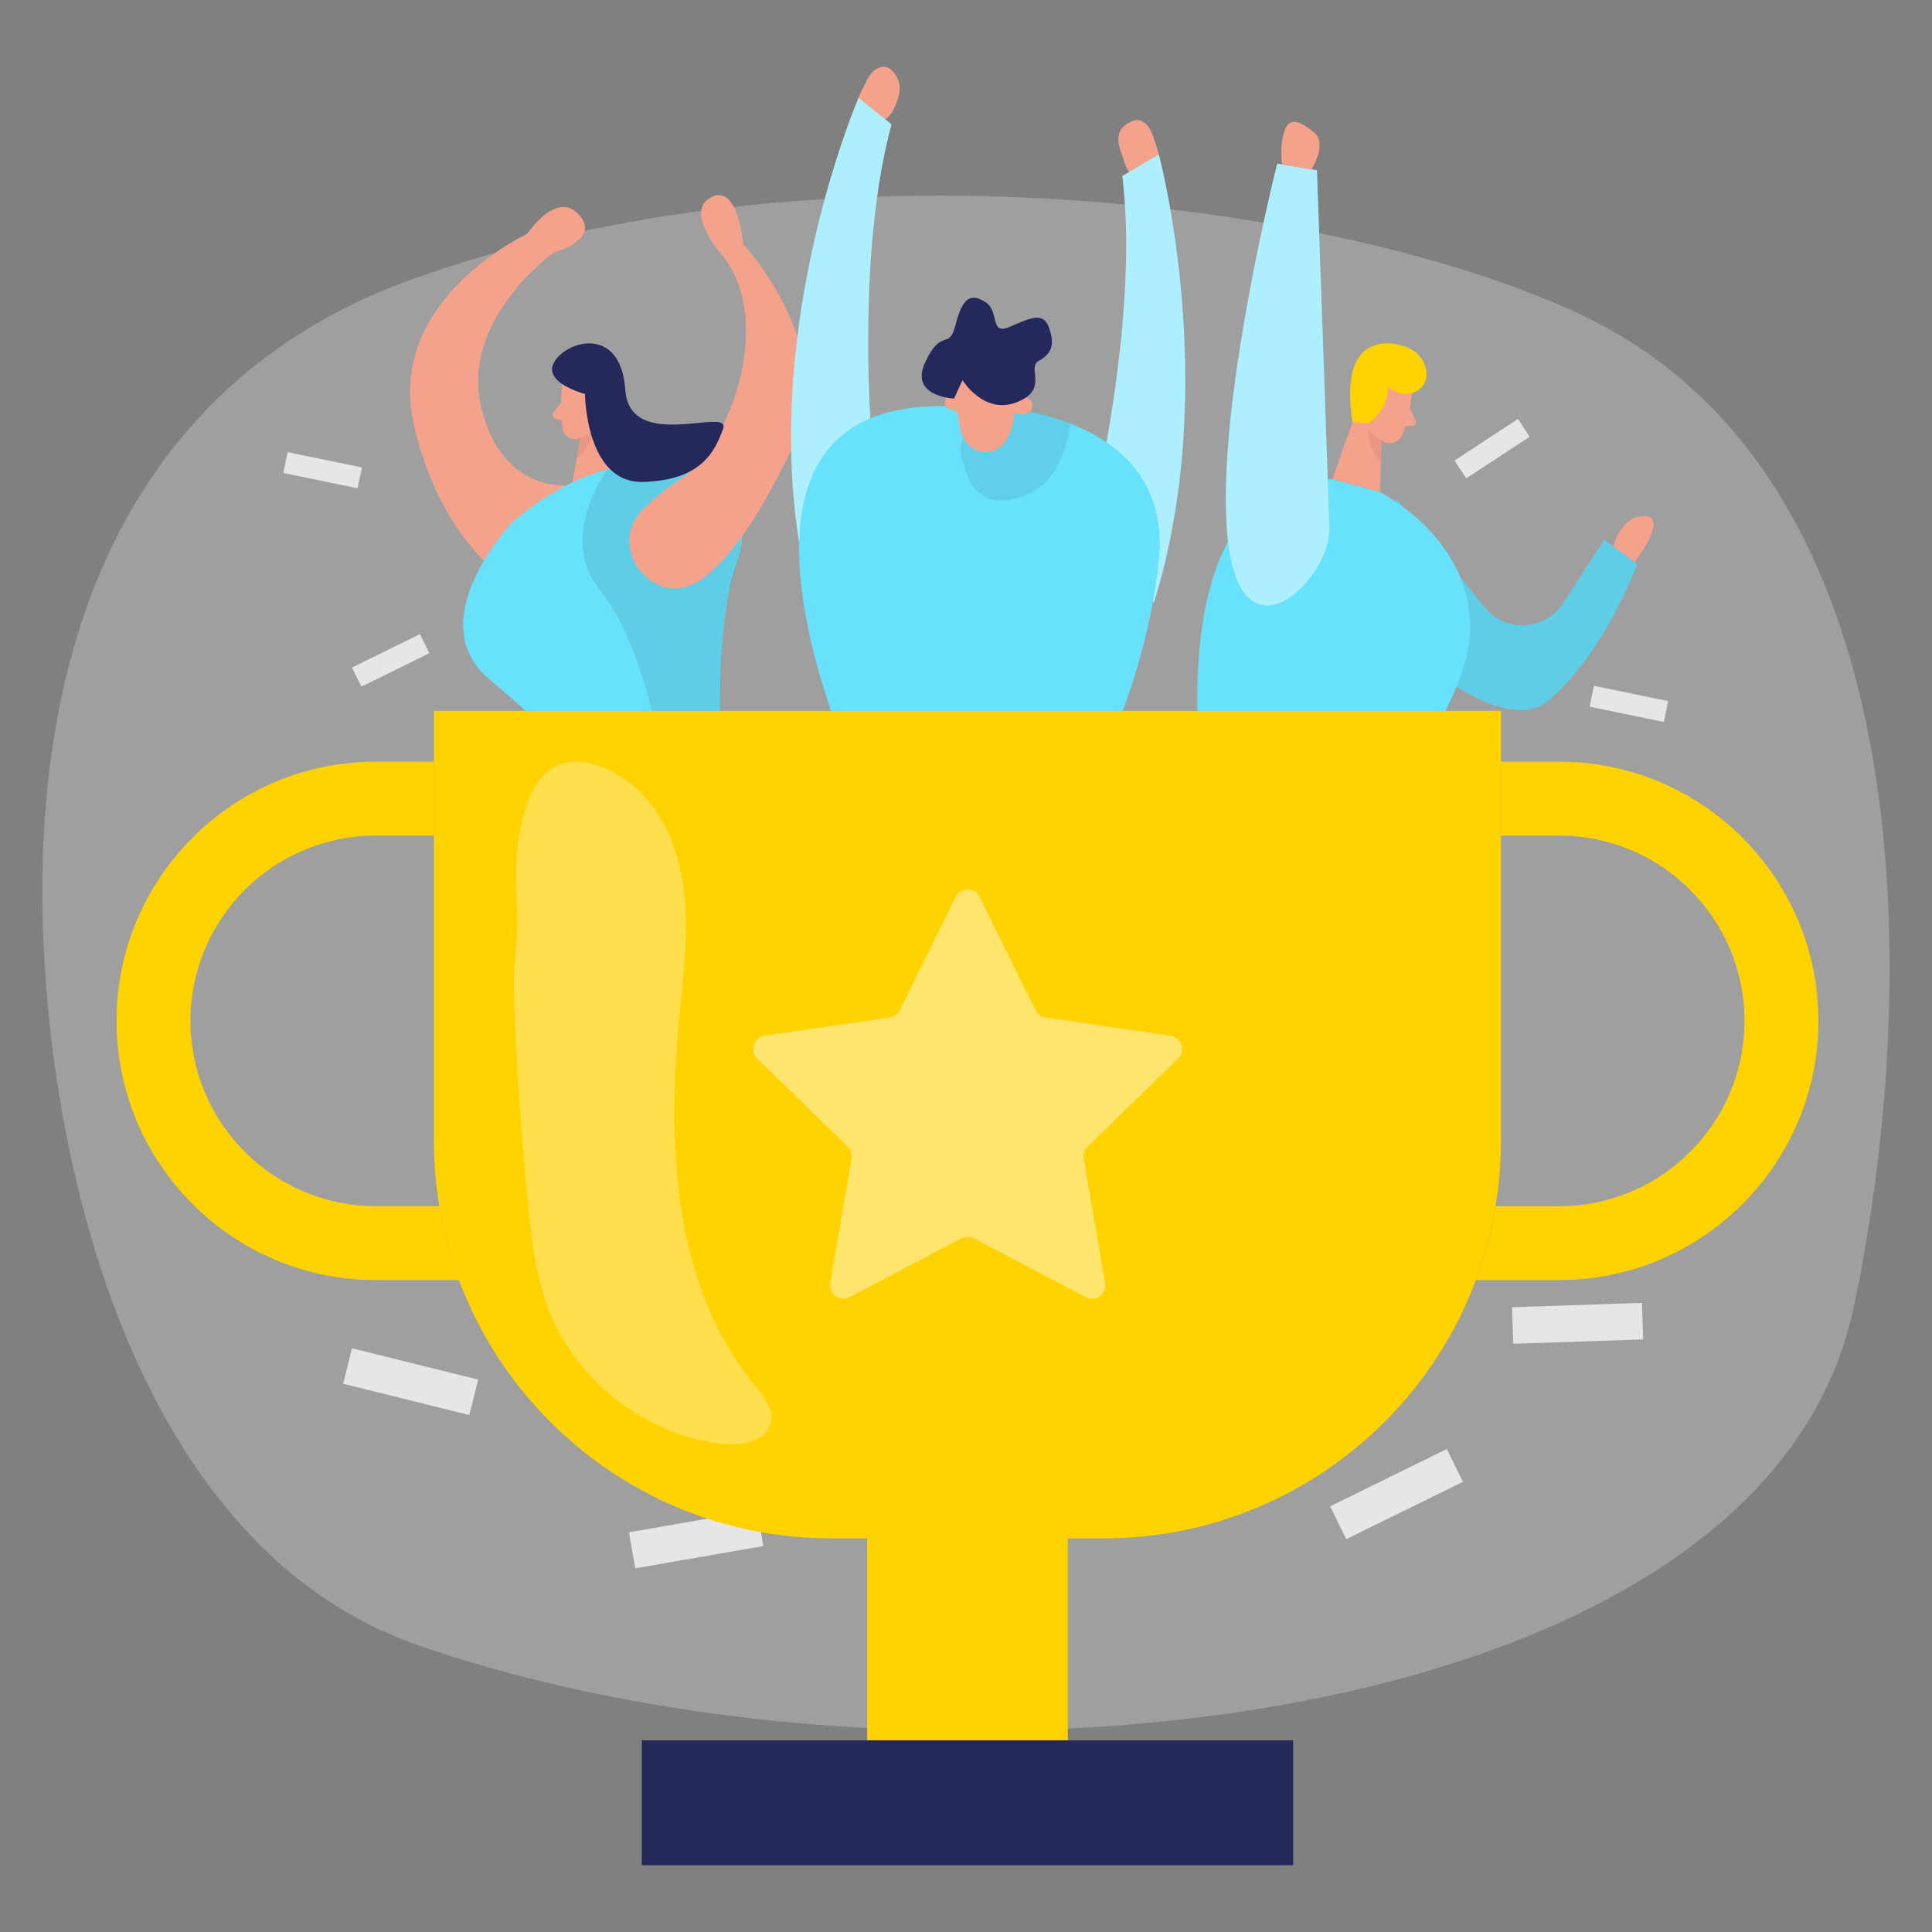 <svg transform="scale(1)" id="_0575_winners" xmlns="http://www.w3.org/2000/svg" viewBox="0 0 500 500" class="show_show__wrapper__graphic__5Waiy "><rect x="0" y="0" width="500" height="500" fill="#808080" stroke="none"/><title>React</title><defs><style>.cls-1{fill:#fff;}.cls-2{fill:#f4a28c;}.cls-3{opacity:.43;}.cls-3,.cls-4,.cls-5,.cls-6,.cls-7,.cls-8{fill:none;}.cls-4{opacity:.46;}.cls-9{fill:#ce8172;}.cls-10{fill:#e6e6e6;}.cls-5{opacity:.09;}.cls-6{opacity:.08;}.cls-7{opacity:.31;}.cls-8{opacity:.3;}.cls-11{fill:#24285b;}.cls-12{fill:#000001;}.cls-13{fill:#ffd200;}.cls-14{fill:#68e1fd;}</style></defs><g id="bg"><g class="cls-8"><path class="cls-10" d="m106.13,72.47C56.58,90.31,17.57,132.5,11.68,210.46c-4.96,65.7,14.64,186.55,96.03,215.14,127.12,44.65,348.09,25.86,372.05-87.3,16.24-76.7,21.02-214.11-71.11-257.1-62.47-29.15-196.32-46.96-302.52-8.74Z"></path></g><rect class="cls-10" x="101.55" y="340.79" width="9.46" height="33.64" transform="translate(-266.4 374.64) rotate(-76.07)"></rect><rect class="cls-10" x="163.33" y="393.62" width="33.64" height="9.46" transform="translate(-65.48 36.68) rotate(-9.85)"></rect><rect class="cls-10" x="344.59" y="381.96" width="33.64" height="9.46" transform="translate(-133.48 199.01) rotate(-26.17)"></rect><rect class="cls-10" x="91.29" y="168.16" width="19.62" height="5.51" transform="translate(-65.01 62.1) rotate(-26.17)"></rect><rect class="cls-10" x="80.74" y="111.89" width="5.51" height="19.62" transform="translate(-52.56 178.89) rotate(-78.35)"></rect><rect class="cls-10" x="418.82" y="172.37" width="5.51" height="19.62" transform="translate(158 558.27) rotate(-78.35)"></rect><rect class="cls-10" x="376.35" y="113.36" width="19.62" height="5.51" transform="translate(-.41 230.87) rotate(-33.27)"></rect><rect class="cls-10" x="391.47" y="337.73" width="33.64" height="9.46" transform="translate(-11.14 13.74) rotate(-1.9)"></rect></g><g id="person1"><path class="cls-14" d="m361.56,129.36l22.69,27.84c5.49,6.73,15.99,6,20.49-1.42l10.43-16.07,8.57,6.29s-8.37,22.91-23.1,35.36c-14.74,12.46-51.87-27.19-51.87-27.19l12.78-24.81Z"></path><g class="cls-5"><path class="cls-12" d="m361.56,129.36l22.69,27.84c5.49,6.73,15.99,6,20.49-1.42l10.43-16.07,8.57,6.29s-8.37,22.91-23.1,35.36c-14.74,12.46-51.87-27.19-51.87-27.19l12.78-24.81Z"></path></g><path class="cls-2" d="m365.49,101.27s-.64,7-2.62,11.37c-.8,1.77-2.93,2.57-4.69,1.74-2.19-1.03-4.85-3.06-4.96-6.85l-.98-6.41s-.47-4.04,3.93-6.14,9.93,2.05,9.33,6.29Z"></path><polygon class="cls-2" points="352.42 102.29 344.83 124.03 357.11 127.35 357.7 110.2 352.42 102.29"></polygon><path class="cls-2" d="m364.86,105.66l1.45,3.01c.36.74-.18,1.61-1,1.61l-2.73.02,2.29-4.65Z"></path><g class="cls-7"><path class="cls-9" d="m357.73,113.96s-2.22-.88-3.61-3.14c0,0-.57,4.18,3.25,9.09l.36-5.95Z"></path></g><path class="cls-13" d="m350.02,109.17l4.21.38s5.26-3.72,4.93-9.42c0,0,4.25,3.6,8.02.73,3.77-2.87,1.81-8.95-2.77-10.88-4.57-1.93-18.05-4.09-14.4,19.2Z"></path><path class="cls-14" d="m344.83,124.03l12.28,3.32s22.98,11.4,23.36,34.43c.38,23.03-29.98,54.82-29.98,54.82l-39.58-17.45s-10.41-75.88,33.92-75.12Z"></path><path class="cls-2" d="m417.52,141.42s2.01-8.19,8.23-7.85c6.22.34-2.73,11.88-2.73,11.88l-5.49-4.03Z"></path><path class="cls-14" d="m344.07,136.95l-3.25-92.9-10.26-1.69s-16.35,64.04-12.81,97.21c3.55,33.17,26.42,10.28,26.31-2.62Z"></path><g class="cls-4"><path class="cls-1" d="m344.07,136.95l-3.25-92.9-10.26-1.69s-16.35,64.04-12.81,97.21c3.55,33.17,26.42,10.28,26.31-2.62Z"></path></g><path class="cls-2" d="m339.32,43.92s4.46-6.77.61-9.79c-3.84-3.02-6.28-3.8-7.53-.22s-.63,8.57-.63,8.57l7.54,1.44Z"></path></g><g id="person2"><path class="cls-2" d="m145.44,100.16s-.78,6.5.18,10.88c.39,1.77,2.17,2.91,3.94,2.5,2.2-.51,5.02-1.84,5.86-5.28l2.14-5.65s1.22-3.59-2.38-6.36-9.45-.07-9.73,3.92Z"></path><polygon class="cls-2" points="157.17 103.63 159.85 124.92 148 125.56 150.81 109.81 157.17 103.63"></polygon><path class="cls-2" d="m152.22,105.99s.13-2.52,2.02-2.26c1.89.26,1.72,3.9-.86,4.15l-1.15-1.89Z"></path><path class="cls-2" d="m145.16,104.28l-1.91,2.46c-.47.61-.15,1.5.6,1.67l2.49.55-1.18-4.68Z"></path><path class="cls-2" d="m148,125.56s-18.03,2.78-23.46-20.17c-5.43-22.95,18.87-40.08,18.87-40.08,0,0,12.22-3.24,6.42-9.75-5.79-6.51-13.39,4.97-13.39,4.97,0,0-36.72,16.93-29.34,49.41,7.38,32.48,27.59,42.74,27.59,42.74l13.3-27.12Z"></path><g class="cls-7"><path class="cls-9" d="m150.05,113.23s2.2-.37,3.91-2.16c0,0-.3,3.92-4.73,7.65l.83-5.49Z"></path></g><path class="cls-14" d="m132.73,134.98s-24.21,25.41-6.2,40.71c18.01,15.3,26.56,23.97,26.56,23.97l33.48-10.56s-1.47-27.24,3.9-42.85c5.37-15.61-3.53-24.58-12.55-24.97-9.01-.39-22.62-5.05-45.2,13.7Z"></path><g class="cls-5"><path class="cls-12" d="m157.12,121.57s-12.97,17.42-1.83,31.19c11.14,13.78,15.61,41.28,15.61,41.28l15.67-4.94s-.75-25.59,2.15-36.34c0,0,2.87-9.3,3.32-13.99.45-4.69-18.63-20.52-18.63-20.52l-16.3,3.33Z"></path></g><path class="cls-2" d="m181.23,150.12c-12.03,8.2-25.13-8.86-14.44-18.75,2.88-2.66,6.14-5.35,9.63-7.64,12.03-7.92,25.05-41.34,9.58-58.77,0,0-8.85-10.52-1.86-13.97,6.99-3.45,8.19,12.18,8.19,12.18,0,0,25.38,27.09,12.76,52.73-6.84,13.89-14.7,27.98-23.85,34.22Z"></path><path class="cls-11" d="m151.39,101.95s.14,23.23,15.12,22.77c14.98-.46,18.46-7.77,20.62-13.75,2.16-5.98-24.18,6.35-25.31-10.1-1.13-16.45-14.77-12.92-18.27-7.37-3.5,5.55,7.83,8.45,7.83,8.45Z"></path></g><g id="person3"><path class="cls-2" d="m227.7,31.61c.72.6,3.07-2.28,3.37-2.91,1.11-2.32,2.22-4.9,1.6-7.4-.39-1.57-2.01-3.97-3.83-4.03-2.06-.06-3.67,1.78-4.56,3.64-.67,1.4-1.6,2.97-2.1,4.42-.48,1.39.25,1.89,1.28,2.77,1.39,1.19,2.82,2.34,4.23,3.51Z"></path><path class="cls-14" d="m225.25,108.29s-3.22-44.38,5.48-76.12l-8.54-6.84s-24.69,57.14-15.36,115.1l18.43-32.14Z"></path><path class="cls-2" d="m293.53,45.41c-.93.57-2.41-2.91-2.55-3.4-.75-2.73-2.56-5.8-.8-8.55.8-1.26,3.14-2.65,4.66-2.34,1.91.39,3.07,2.49,3.6,4.19.47,1.48,1.16,3.17,1.44,4.67s-.52,1.83-1.67,2.56c-1.55.98-3.13,1.91-4.69,2.87Z"></path><path class="cls-14" d="m284.95,121.65s9.55-43.45,5.51-76.12l9.44-5.54s16.23,60.09-1.32,116.11l-13.62-34.45Z"></path><g class="cls-4"><path class="cls-1" d="m225.25,108.29s-3.22-44.38,5.48-76.12l-8.54-6.84s-24.69,57.14-15.36,115.1l18.43-32.14Z"></path></g><g class="cls-4"><path class="cls-1" d="m284.95,121.65s9.55-43.45,5.51-76.12l9.44-5.54s16.23,60.09-1.32,116.11l-13.62-34.45Z"></path></g><path class="cls-14" d="m299.91,144.54c-3.62,38.18-24.06,70.22-24.06,70.22l-49.24-2.79s-53.47-105.32,15.28-106.84h3.04l10.62-.04s3.83.1,9.22,1.11h.06c1.53.29,3.18.65,4.92,1.09,2.33.59,4.8,1.38,7.29,2.35,12.22,4.8,24.79,14.65,22.88,34.89Z"></path><polygon class="cls-11" points="278.53 226.7 275.84 214.77 226.6 211.96 225.25 226.7 278.53 226.7"></polygon><g class="cls-6"><path class="cls-12" d="m277.03,109.65c-1.15,7.4-4.02,15.04-10.81,18.13-14.92,6.79-16.81-7.96-16.81-7.96-1.95-2.98-.08-8.65,3.04-14.12l10.62.33s.61.04,1.7.17h.06c1.53.29,3.18.65,4.92,1.09,2.33.59,4.8,1.38,7.29,2.35Z"></path></g><path class="cls-2" d="m246.92,103.15c.53,2.08,1.01,4.17,1.3,6.3.4,2.92,1.79,7.17,6.5,7.54,7.26.57,7.98-10.89,7.98-10.89,0,0,3.38-11.03-4.49-11.67-7.08-.58-13.73-.83-11.3,8.72Z"></path><path class="cls-2" d="m262.31,106.6s.05-3.47,3.05-3.63,2.49,6.35-3.05,3.63Z"></path><path class="cls-2" d="m248.97,106.07s.7-3.39-2.19-4.21c-2.89-.81-3.81,5.66,2.19,4.21Z"></path><path class="cls-11" d="m246.92,103.15s-11.72-.45-7.45-9.48c4.27-9.03,6.08-2.79,7.83-9.62,1.75-6.84,3.81-8.33,7.68-5.9,3.87,2.44,1.02,8.69,6.26,6.47,5.23-2.22,8.76-4.15,10.26.22,1.5,4.37.72,6.62-2.63,8.52-3.34,1.9,2.78,7.36-5.72,10.73-8.49,3.38-14.05-5.71-14.05-5.71l-2.19,4.77Z"></path></g><g id="cup"><path class="cls-13" d="m388.45,183.97v111.25c0,5.76-.48,11.42-1.4,16.93-1.09,6.62-2.81,13.01-5.09,19.13-14.61,39.06-52.26,66.86-96.43,66.86h-70.32c-44.17,0-81.81-27.79-96.43-66.86-2.28-6.12-4-12.51-5.09-19.13-.92-5.51-1.4-11.17-1.4-16.93v-111.25h276.15Z"></path><rect class="cls-13" x="224.42" y="370.79" width="51.93" height="97.68"></rect><rect class="cls-11" x="166.09" y="450.4" width="168.58" height="32.33"></rect><path class="cls-13" d="m113.7,312.15h-16.47c-26.44,0-47.94-21.5-47.94-47.96s21.5-47.94,47.94-47.94h15.07v-19.13h-15.07c-36.98,0-67.07,30.09-67.07,67.07s30.09,67.09,67.07,67.09h21.56c-2.28-6.12-4-12.51-5.09-19.13Z"></path><path class="cls-13" d="m403.53,197.13h-15.07v19.13h15.07c26.44,0,47.94,21.5,47.94,47.94s-21.5,47.96-47.94,47.96h-16.47c-1.09,6.62-2.81,13.01-5.09,19.13h21.56c36.98,0,67.07-30.09,67.07-67.09s-30.09-67.07-67.07-67.07Z"></path><g class="cls-8"><path class="cls-1" d="m136.7,312.26c.91,8.95,1.99,17.99,5.19,26.39,7.08,18.63,25.03,32.66,44.82,35.04,5.12.61,11.82-.63,12.81-5.69.7-3.57-1.99-6.81-4.29-9.62-21.2-25.85-22.58-62.44-19.37-95.72,1.01-10.48,2.38-21.03,1.22-31.49s-5.16-21.04-13.18-27.86c-5.56-4.73-15.71-9.07-22.17-3.68-2.74,2.28-4.39,5.62-5.54,8.99-2.93,8.62-2.88,17.71-2.34,26.69.42,7.01-1.08,13.55-.87,20.61.58,18.82,1.82,37.62,3.72,56.35Z"></path></g><g class="cls-3"><path class="cls-1" d="m253.51,232.11l14.49,29.36c.5,1.02,1.47,1.72,2.59,1.88l32.4,4.71c2.82.41,3.95,3.88,1.91,5.87l-23.45,22.85c-.81.79-1.18,1.93-.99,3.04l5.53,32.27c.48,2.81-2.47,4.95-4.99,3.63l-28.98-15.24c-1-.53-2.2-.53-3.2,0l-28.98,15.24c-2.52,1.33-5.47-.82-4.99-3.63l5.53-32.27c.19-1.12-.18-2.25-.99-3.04l-23.45-22.85c-2.04-1.99-.91-5.46,1.91-5.87l32.4-4.71c1.12-.16,2.09-.87,2.59-1.88l14.49-29.36c1.26-2.56,4.91-2.56,6.17,0Z"></path></g></g></svg>